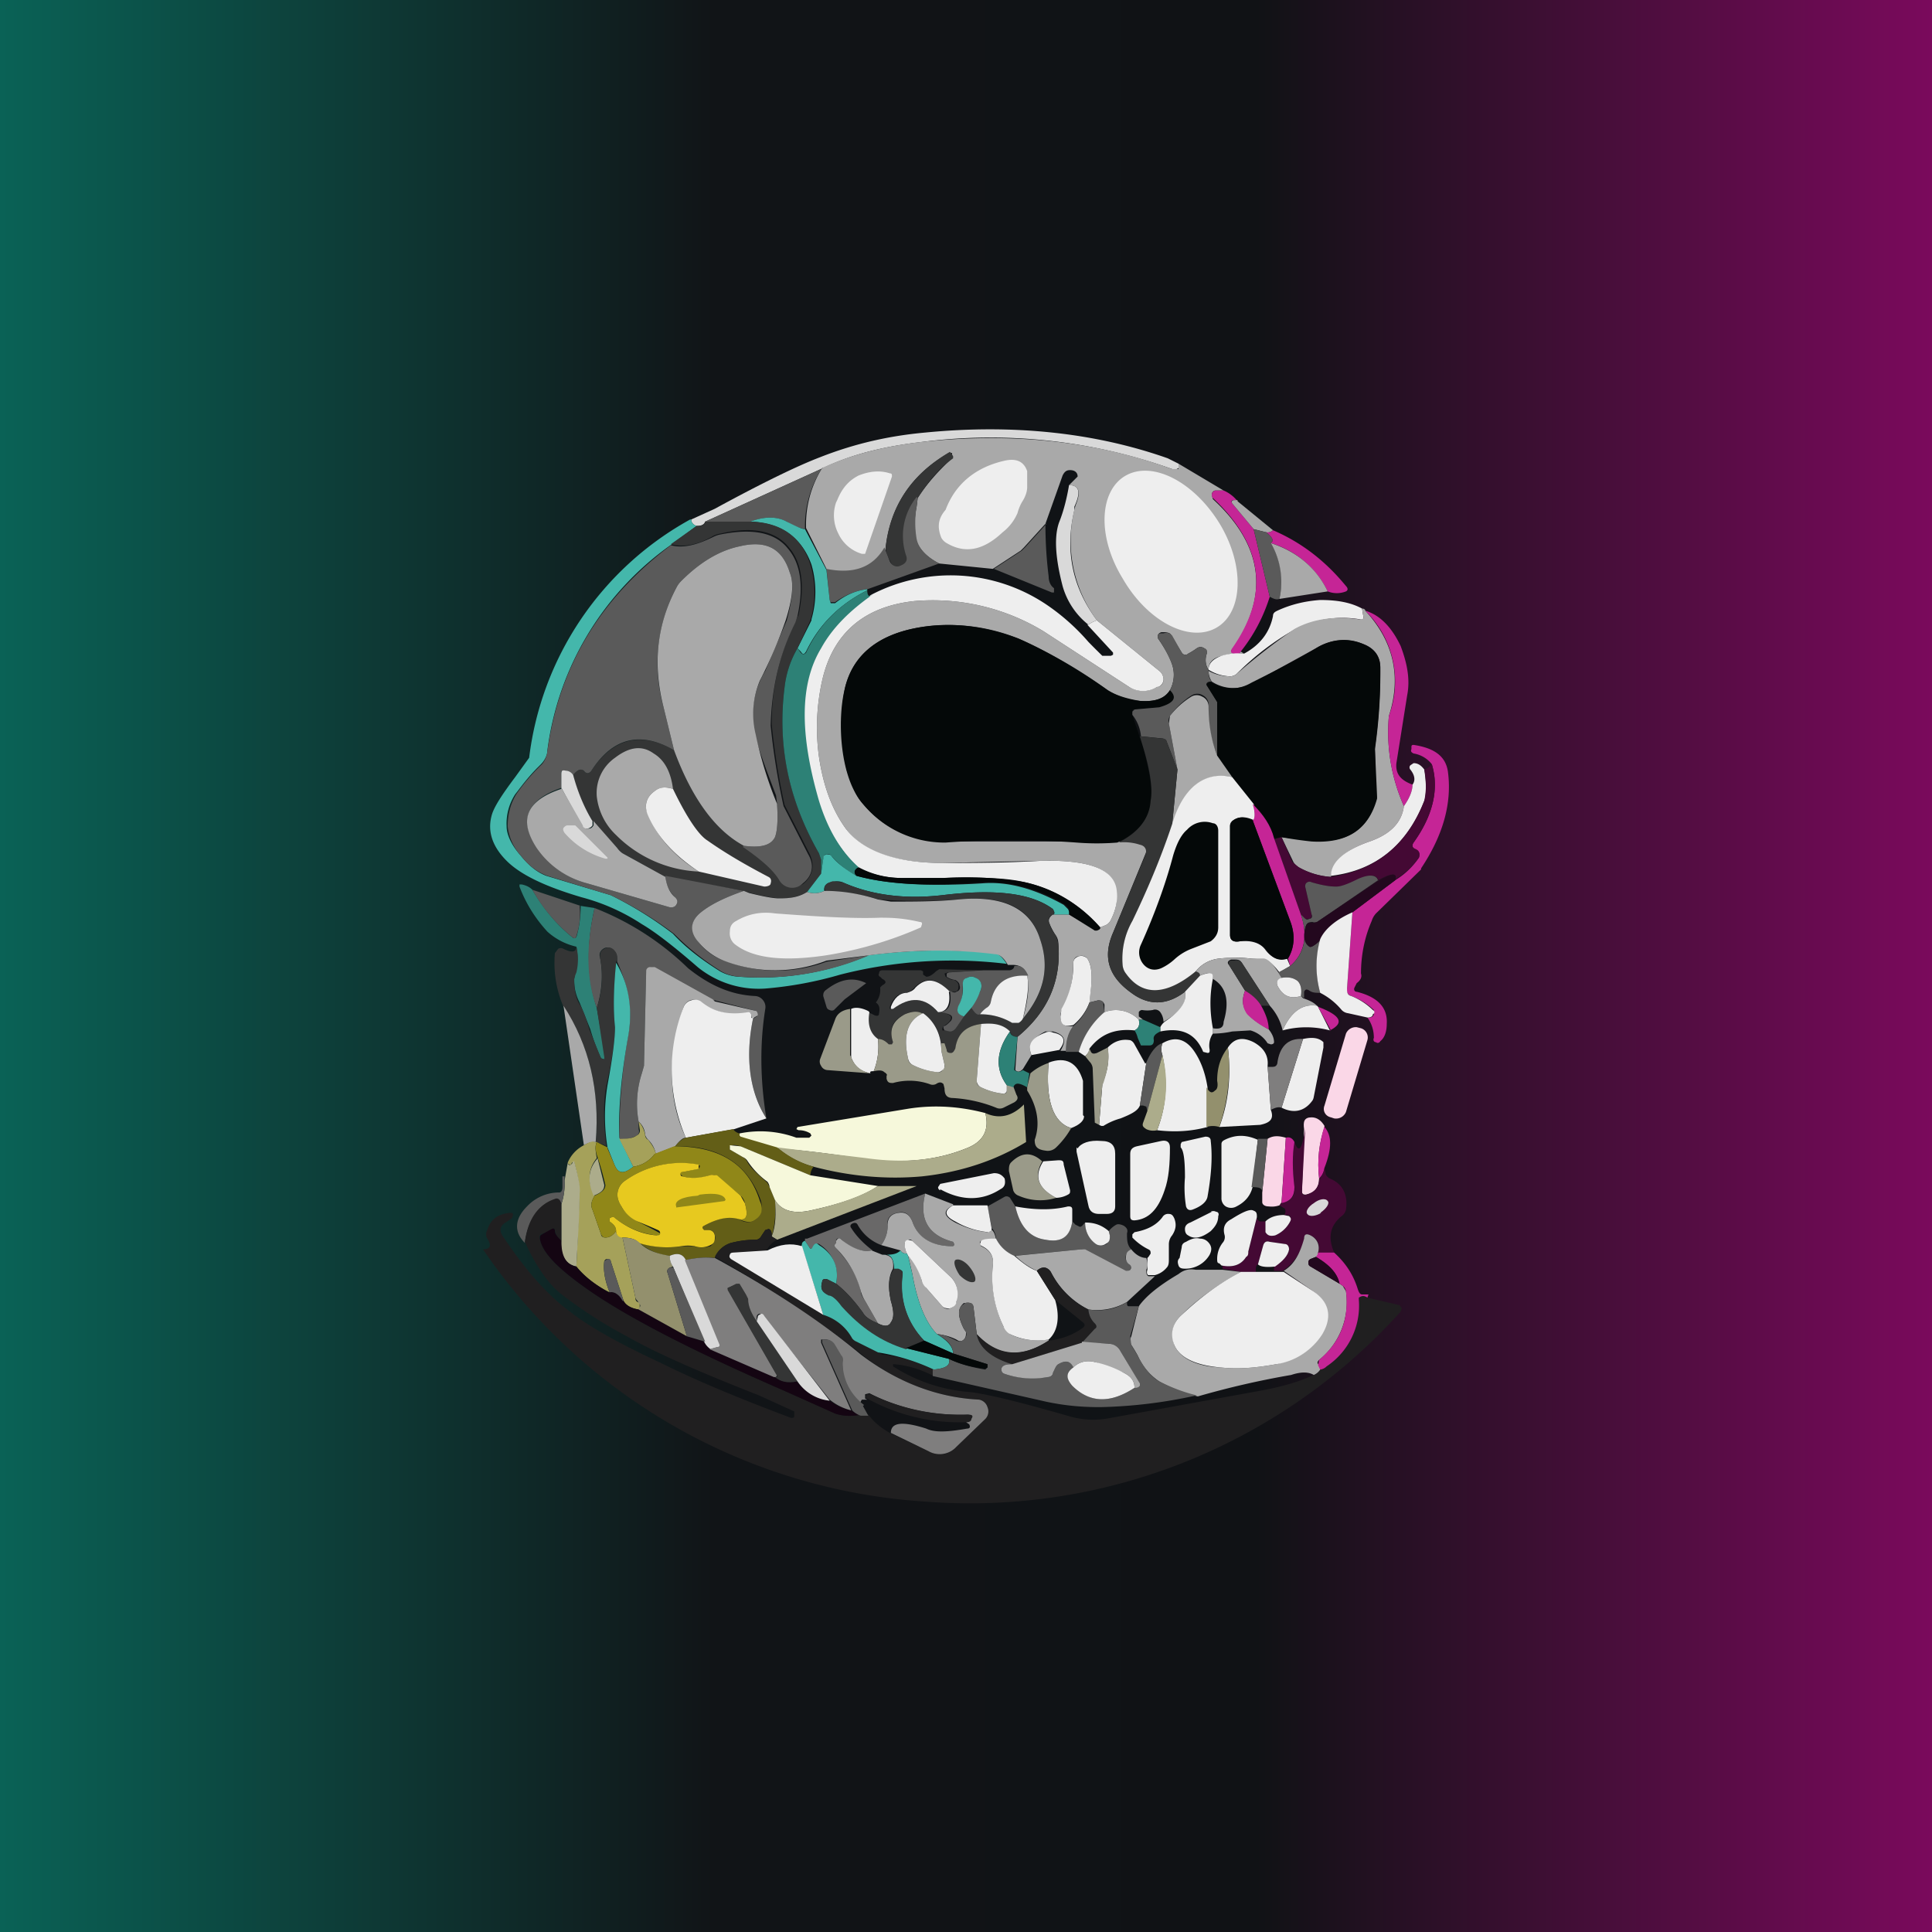 <!-- by TradingView --><svg width="18" height="18" viewBox="0 0 18 18" xmlns="http://www.w3.org/2000/svg"><path fill="url(#a)" d="M0 0h18v18H0z"/><path d="m10.88 4.27.1.05v.04a.06.06 0 0 1-.06.01 5.02 5.02 0 0 0-2.35-.25c-.33.04-.63.11-.9.24l-1.1.5c-.01.03-.04.04-.08.04-.03-.01-.05-.03-.05-.06l.22-.1c.44-.24.77-.4.98-.48.33-.13.65-.2.98-.23.82-.08 1.58 0 2.26.24Z" fill="#D9D9D9"/><path d="m10.98 4.32.42.25h-.08a.04.04 0 0 0-.03.04l.01.04c.47.43.53.9.18 1.4-.02.02-.01.03.02.04.03 0 .05 0 .06-.02l.03.02a.51.51 0 0 0-.2.02c-.1.02-.13.07-.13.13a.16.16 0 0 1-.02-.14c.01-.03 0-.05-.02-.06a.06.06 0 0 0-.07 0 .62.62 0 0 1-.08.05c-.02.02-.05.01-.06-.01l-.1-.16c0-.02-.03-.03-.07-.03h-.02c-.03.01-.04.03-.03.06.07.1.11.18.13.24a.3.3 0 0 1-.02.24c-.05.08-.14.11-.28.1a.65.65 0 0 1-.3-.1 4.6 4.6 0 0 0-.83-.48 1.72 1.72 0 0 0-.95-.1c-.37.07-.6.26-.67.57a1.86 1.86 0 0 0 .02.76l.03.02.02.05c0 .08.03.16.1.24.2.23.45.35.77.35h1.22c.13.02.26.02.38 0 .1 0 .16 0 .21.02.06.02.07.06.05.1l-.3.73c-.1.23-.04.41.17.56.16.12.33.12.5-.01.02.1-.04.19-.2.28a.16.16 0 0 0-.03-.09.06.06 0 0 0-.07-.02.3.3 0 0 1-.1 0s-.02 0-.03.02v.04l.04.03h-.04a.3.3 0 0 0-.32-.07v-.07c-.01-.03-.03-.04-.06-.04l-.08.02.01-.1c.02-.15.01-.25-.03-.31a.07.07 0 0 0-.08-.02c-.03 0-.05.03-.05.06 0 .15-.03.3-.1.43a.12.12 0 0 0-.02.07c0 .07.04.1.12.09a.34.34 0 0 0-.06.23h-.06c.06-.1.04-.15-.07-.18h-.07c-.12.06-.17.13-.13.22l-.08.13c-.03.03-.05.03-.07.01v-.01l.02-.3c.28-.23.41-.52.38-.87a.13.13 0 0 0-.02-.07.62.62 0 0 1-.06-.11c-.02-.04 0-.07.03-.09h.15l.24.14h.02c.02 0 .03 0 .03-.02l.05-.02a.1.1 0 0 0 .05-.05c.05-.1.07-.2.04-.3-.03-.18-.26-.26-.69-.25l-.92.02c-.45 0-.75-.11-.9-.32-.13-.18-.21-.4-.25-.67a2 2 0 0 1 .03-.71c.1-.44.39-.69.86-.74a1.99 1.99 0 0 1 1.2.28l.8.52c.09.05.17.05.26 0h.01a.07.07 0 0 0 .05-.07.1.1 0 0 0-.04-.08l-.58-.47a1.24 1.24 0 0 1-.2-1.07c.05-.12.04-.19-.06-.19l.08-.08c0-.04-.03-.06-.07-.06-.03 0-.05.01-.07.05l-.16.45-.2.22-.03.03-.26.17-.5-.05c-.12-.06-.19-.14-.22-.23a.89.89 0 0 1 .01-.3l.01-.08c.09-.14.2-.26.32-.37v-.05h-.03c-.35.2-.55.5-.59.9-.1.18-.29.24-.54.2l-.2-.4a1 1 0 0 1 .15-.56c.28-.13.58-.2.9-.24.9-.1 1.68 0 2.36.25h.06v-.05Z" fill="#A9A9A9"/><path d="M8.55 4.64a.58.58 0 0 0-.1.54c.02.05 0 .08-.05.1-.04.02-.08 0-.1-.04a.48.48 0 0 1-.05-.13c.04-.39.24-.69.6-.9l.01.01.02.03v.02c-.14.1-.24.23-.33.37Z" fill="#343535"/><path d="M8.81 4.75c.09-.24.28-.4.56-.46.1-.02.17.01.2.1v.15c0 .03-.01.08-.05.14a.44.44 0 0 0-.04.1.45.45 0 0 1-.14.18c-.18.17-.35.2-.52.1a.13.13 0 0 1-.05-.05c-.04-.1-.03-.18.04-.26Z" fill="#EEE"/><path d="M7.66 4.36a1 1 0 0 0-.16.57.47.47 0 0 1-.17-.07c-.1-.05-.2-.05-.34 0h-.42l1.1-.5Z" fill="#5A5A5A"/><path d="M8.06 5.16h-.03a.35.35 0 0 1-.22-.19.37.37 0 0 1-.02-.29l.01-.02c.04-.1.1-.18.2-.23.1-.04.2-.05.29-.02.02 0 .02.01.02.03l-.25.72ZM11.37 4.89c-.24-.4-.63-.6-.88-.46-.25.14-.27.57-.03.96.23.4.62.6.87.46.25-.14.27-.57.04-.96Z" fill="#EEE"/><path d="M10.22 5.78a.27.27 0 0 0-.08.04.7.7 0 0 1-.24-.36c-.07-.27-.08-.47-.03-.6.04-.1.07-.22.09-.34.1 0 .11.07.05.2v.03c-.09.38-.02.72.21 1.03Z" fill="#D9D9D9"/><path d="M11.4 4.57c.05.02.1.06.13.1l-.03-.01c-.03 0-.03.01-.02.03l.2.24.15.63c-.06.19-.15.36-.27.51-.01.02-.03.03-.06.02-.03 0-.04-.02-.02-.05.35-.5.29-.96-.18-1.4a.04.04 0 0 1-.01-.03c0-.02.01-.03.03-.04h.08Z" fill="#C52596"/><path d="m8.55 4.64-.01.08a.89.89 0 0 0 0 .3c.02.1.1.17.21.23l-.67.24c-.1.01-.2.05-.3.12h-.04a.03.03 0 0 1-.01-.02L7.7 5.3c.25.05.43-.01.54-.2l.05.13c.02.04.06.06.1.04.05-.02.07-.05.05-.1a.58.58 0 0 1 .1-.54Z" fill="#5A5A5A"/><path d="m11.53 4.67.33.27a.07.07 0 0 1-.06.02l-.12-.03-.2-.24c-.01-.02 0-.03.02-.03h.03Z" fill="#A9A9A9"/><path d="m7.5 4.93.2.38.03.28.01.03h.04c.1-.08.2-.12.3-.13v.01c-.26.13-.45.32-.57.57-.02.03-.03.03-.05 0l-.03-.03.13-.26v-.01a.91.91 0 0 0 0-.51c-.09-.25-.28-.39-.57-.4.13-.05.25-.05.34 0 .08.04.14.07.17.07ZM6.44 4.84c0 .03.02.05.05.06l-.23.17A2.78 2.78 0 0 0 5.1 6.99c0 .05-.03.1-.06.13l-.03.03c-.1.1-.17.2-.21.25a.5.5 0 0 0-.08.3c0 .08.05.18.13.27.08.1.16.16.24.19l.6.18a3.49 3.49 0 0 1 .58.36c.13.14.28.25.44.35a.4.4 0 0 0 .18.05 2.56 2.56 0 0 0 1.2-.2c.39-.05.78-.06 1.17-.02.04 0 .08.04.12.1a4.22 4.22 0 0 0-1.55.1 3.5 3.5 0 0 1-.7.13.9.9 0 0 1-.63-.2c-.23-.2-.4-.33-.52-.4a1.91 1.91 0 0 0-.56-.25c-.34-.1-.57-.21-.7-.34-.13-.13-.18-.27-.14-.42.02-.08.1-.2.22-.36l.13-.18a2.94 2.94 0 0 1 1.5-2.22Z" fill="#44B7AB"/><path d="M7 4.86c.29.01.47.15.55.4a.91.91 0 0 1 0 .52l-.12.26a.92.92 0 0 0-.12.36c-.07.54.04 1.06.32 1.55l.02.06v.13l-.13.17a.48.48 0 0 1-.26.06 1.6 1.6 0 0 1-.33-.07l-.73-.13-.4-.22a.2.2 0 0 1-.05-.05l-.23-.25a1.39 1.39 0 0 1-.18-.43c.04-.05.07-.06.1-.04.02.03.05.03.07 0 .2-.3.46-.37.77-.19.17.46.39.75.65.89.16.1.28.21.34.31.02.04.05.07.1.07.04 0 .08 0 .12-.03.09-.08.1-.18.05-.28l-.23-.45a6.5 6.5 0 0 1-.12-.75 2.14 2.14 0 0 1 .25-1.02c.06-.28.03-.49-.09-.63-.12-.15-.33-.2-.63-.13a.24.24 0 0 0-.07.02c-.15.09-.28.11-.4.08l.24-.17c.04 0 .07 0 .08-.04H7Z" fill="#343535"/><path d="M9.74 4.88c0 .17.01.33.03.49 0 .05.02.09.05.11v.04H9.8l-.54-.22.26-.17.03-.03.2-.22ZM6.93 7.88c.15.02.25 0 .29-.08.02-.05.03-.15.02-.3v-.01l-.01-.08c-.1-.26-.17-.45-.2-.58a.8.8 0 0 1 .1-.58l.2-.47c.05-.19.07-.34.03-.44-.07-.23-.22-.31-.47-.25-.19.04-.37.15-.54.32a.24.24 0 0 0-.04.05 1.5 1.5 0 0 0-.13 1.12l.1.41c-.31-.18-.57-.12-.77.19-.02.03-.05.03-.07 0-.03-.02-.06-.01-.1.04a.11.11 0 0 0-.07-.04c-.03 0-.05 0-.04.03v.13c-.32.11-.4.3-.23.55.12.17.28.29.47.34l.76.22c.03.01.06 0 .07-.02.02-.03.01-.05-.01-.07a.29.29 0 0 1-.09-.2l.73.14c-.17.06-.3.12-.4.2-.1.08-.1.17-.02.28.07.09.16.15.27.18a1.32 1.32 0 0 0 .92 0l.4-.06a2.56 2.56 0 0 1-1.2.2.4.4 0 0 1-.18-.05c-.16-.1-.3-.21-.44-.35a3.49 3.49 0 0 0-.59-.36l-.59-.18a.54.54 0 0 1-.24-.18.49.49 0 0 1-.13-.28c0-.1.02-.2.08-.3a1.8 1.8 0 0 1 .24-.28A.23.23 0 0 0 5.1 7c.11-.8.5-1.43 1.15-1.92.11.03.24 0 .4-.08a.24.24 0 0 1 .06-.02c.3-.06.51-.02.63.13.12.14.15.35.09.63l-.02.06c-.15.3-.22.61-.23.96a6.5 6.5 0 0 0 .12.75l.23.45c.06.1.04.2-.05.27a.14.14 0 0 1-.12.04.14.14 0 0 1-.1-.07c-.06-.1-.18-.2-.34-.31ZM11.68 4.93l.12.03c.06.05.07.08.04.1.1.17.12.34.08.52-.03.01-.05 0-.09-.02l-.15-.63Z" fill="#5A5A5A"/><path d="M12.37 5.51a.86.86 0 0 0-.53-.45c.03-.02.02-.05-.04-.1.02 0 .04 0 .06-.02.28.12.5.3.68.52.02.02.02.04 0 .05a.23.23 0 0 1-.17 0Z" fill="#C52596"/><path d="m12.37 5.51-.45.07a.72.72 0 0 0-.08-.52c.25.08.43.24.53.45ZM6.93 7.88c-.26-.14-.48-.43-.65-.89l-.1-.41c-.1-.4-.06-.77.13-1.12a.24.24 0 0 1 .04-.05c.17-.17.35-.28.54-.32.25-.06.4.02.47.25.04.1.02.25-.04.44a4.34 4.34 0 0 1-.24.56.8.8 0 0 0-.04.5 3.66 3.66 0 0 0 .2.65v.01c.01.15 0 .25-.02.3-.04.08-.14.1-.29.08Z" fill="#A9A9A9"/><path d="M10.14 5.82a.27.27 0 0 1 .08-.04l.58.47a.1.1 0 0 1 .04.08c0 .03-.02.06-.05.07h-.01a.24.24 0 0 1-.26 0l-.8-.52a1.99 1.99 0 0 0-1.2-.28c-.47.05-.76.3-.86.74a2 2 0 0 0-.03.71c.04.27.12.49.25.67.15.2.45.32.9.32.27 0 .58 0 .92-.02.43-.01.66.07.7.25.02.1 0 .2-.05.3a.1.1 0 0 1-.05.05l-.05.02a1.3 1.3 0 0 0-.7-.42 3.3 3.3 0 0 0-.76-.04H8.4c-.14 0-.28-.03-.41-.1a1.42 1.42 0 0 1-.37-.62c-.18-.62-.18-1.09.02-1.43.11-.19.27-.35.48-.49a1.6 1.6 0 0 1 1.64.1 2 2 0 0 1 .38.34 6.77 6.77 0 0 0 .13.13h.08l.02-.01v-.02l-.24-.26Z" fill="#EEE"/><path d="M8.08 5.5c0 .05.02.07.05.04-.2.14-.37.3-.48.5-.2.33-.2.8-.02 1.42.08.26.2.47.37.62-.04.02-.05.05-.02.08a.84.84 0 0 1-.23-.18.04.04 0 0 0-.05-.02c-.02 0-.03.02-.03.04l-.02.14v-.13l-.02-.06c-.28-.49-.39-1-.32-1.55a.92.92 0 0 1 .12-.36l.03.04c.02.02.03.02.05 0 .12-.26.31-.45.57-.58Z" fill="#2D8176"/><path d="m12.69 5.67.01.06c.01.03 0 .05-.03.04a.98.98 0 0 0-.6.09 2.51 2.51 0 0 0-.55.42.1.1 0 0 1-.08.02.4.4 0 0 1-.18-.06c0-.06.04-.1.12-.13a.51.51 0 0 1 .21-.02c.15-.08.24-.2.27-.35 0-.03.02-.04.04-.05.13-.06.26-.09.4-.1.15 0 .28.02.39.08Z" fill="#EEE"/><path d="M12.72 5.69c.26.28.34.61.22.98a1.69 1.69 0 0 0 .14.84c-.02.15-.12.26-.32.33-.23.08-.35.19-.36.33a.7.7 0 0 1-.3-.09.13.13 0 0 1-.05-.05l-.11-.23.28.03c.33.03.53-.1.6-.39v-.02l-.01-.44v-.02c.04-.29.05-.53.05-.74 0-.1-.05-.18-.16-.22a.48.48 0 0 0-.44.04l-.6.33a.37.37 0 0 1-.37-.02.18.18 0 0 1-.03-.1.4.4 0 0 0 .18.05.1.1 0 0 0 .08-.02 6.11 6.11 0 0 1 .54-.42c.18-.1.39-.12.6-.09.04 0 .05 0 .04-.04l-.01-.06c.02 0 .03.01.03.02Z" fill="#A9A9A9"/><path d="M13.16 7.31c0 .06-.03.13-.08.2a1.69 1.69 0 0 1-.14-.84.92.92 0 0 0-.22-.98c.14.04.25.16.33.33.06.16.09.31.06.46l-.1.63c-.01.1.04.16.15.2Z" fill="#C52596"/><path d="M10.9 6.43c.07.07.04.12-.1.16l-.23.02c-.01 0-.02 0-.02.02v.03a22.85 22.85 0 0 0 .1.3c.06.23.09.4.08.5-.02.17-.13.3-.32.39a2.4 2.4 0 0 1-.38 0 8.31 8.31 0 0 0-1.22 0 .98.98 0 0 1-.77-.36c-.22-.25-.24-.79-.17-1.07.07-.31.3-.5.67-.57.31-.06.63-.02.95.1.21.09.5.25.83.48.08.05.18.08.3.1.14.01.23-.02.28-.1Z" fill="#040808"/><path d="M11.26 6.24c0 .04 0 .08.03.11-.02 0-.04 0-.05.02v.01l.1.16v.5a1.1 1.1 0 0 1-.08-.46.1.1 0 0 0-.05-.1.1.1 0 0 0-.11 0 .75.75 0 0 0-.2.19.09.09 0 0 0-.01.07l.08.43-.1-.26a.05.05 0 0 0-.04-.03l-.2-.02a.37.37 0 0 0-.08-.2v-.03l.02-.02.23-.02c.14-.04.17-.09.1-.16a.3.3 0 0 0 .02-.24 1.12 1.12 0 0 0-.13-.24c-.01-.03 0-.05.03-.05h.02c.04-.01.06 0 .08.02l.09.16c.01.02.04.03.06.01a.63.63 0 0 0 .08-.05.06.06 0 0 1 .07 0c.03.01.03.03.02.06-.01.05-.01.1.02.14Z" fill="#5A5A5A"/><path d="m11.94 7.8-.07.01a.67.67 0 0 0-.2-.32l-.2-.25-.13-.2v-.5l-.1-.16c.01-.02.03-.03.05-.02.13.07.25.07.37 0 .2-.1.4-.2.6-.32.15-.09.3-.1.44-.04.1.04.16.11.16.22a4.94 4.94 0 0 1-.05.76l.02.44v.02c-.08.29-.28.42-.61.4a3.8 3.8 0 0 1-.28-.04Z" fill="#040808"/><path d="m11.34 7.04.14.2c-.27-.05-.45.1-.56.45l.05-.52-.08-.43.01-.07a.75.75 0 0 1 .2-.18.1.1 0 0 1 .1 0 .1.1 0 0 1 .06.09c0 .15.02.3.08.46Z" fill="#A9A9A9"/><path d="m10.97 7.17-.05.52c-.11.32-.24.62-.37.89a.71.71 0 0 0-.09.42c0 .03.02.05.03.07.15.21.37.2.65-.02.03.01.04.02.04.04l-.14.15c-.17.13-.34.13-.5.01-.21-.15-.27-.33-.17-.56l.3-.72c.02-.05 0-.09-.05-.1a.47.47 0 0 0-.2-.02c.18-.09.29-.22.3-.39.02-.1 0-.27-.07-.5l-.03-.1.2.02c.03 0 .05.01.05.03l.1.26Z" fill="#343535"/><path d="m13.24 8.1-.42.41a.18.18 0 0 0-.04.07c-.07.16-.1.33-.1.49.01.03 0 .06-.04.09l-.02.04c-.01.02 0 .04.02.04.2.05.29.15.28.3 0 .07-.02.13-.06.16-.01.02-.03.02-.04.01-.02 0-.03-.02-.02-.04 0-.05-.01-.12-.06-.19.03 0 .05 0 .06-.03v-.04a.6.6 0 0 0-.21-.13c-.03-.01-.05-.04-.04-.07l.05-.71.4-.3a.7.7 0 0 0 .22-.21c.01-.03 0-.06-.02-.07h-.01c-.03-.02-.04-.04-.02-.07.18-.25.24-.5.17-.73a.27.27 0 0 0-.17-.1c-.02-.01-.03-.02-.02-.04v-.02c0-.01 0-.02.02-.02.2.03.3.11.32.25.04.3-.05.6-.25.9Z" fill="#C52596"/><path d="M6.27 7.35c-.06-.02-.12-.02-.17.02-.07.05-.1.12-.07.2.08.21.24.4.48.55a1.16 1.16 0 0 1-.77-.34.58.58 0 0 1-.18-.36.4.4 0 0 1 .17-.36c.13-.1.25-.12.36-.04.1.06.16.17.18.33Z" fill="#A9A9A9"/><path d="M13.27 7.17c.02.14.02.24 0 .29-.16.41-.45.65-.87.7 0-.13.13-.24.36-.32.2-.07.3-.18.32-.33.05-.07.08-.14.08-.2.03-.04.02-.09-.02-.14a.03.03 0 0 1 0-.04l.03-.02c.04 0 .07.02.1.06Z" fill="#EEE"/><path d="M13 8.2c.02-.07-.03-.07-.16 0-.01-.05-.08-.06-.18 0a.63.63 0 0 1-.2.06.77.77 0 0 1-.24-.04h-.04a.04.04 0 0 0-.02.04l.06.26c0 .02 0 .03-.02.04h-.05l-.03-.04-.25-.7.07-.02.1.23.06.05a.7.7 0 0 0 .3.09c.42-.06.71-.3.87-.71a.72.72 0 0 0 0-.29.16.16 0 0 0 .07-.05c.07.23.01.48-.17.73-.02.03-.01.05.02.06.04.02.04.05.03.08a.7.7 0 0 1-.22.2Z" fill="#440934"/><path d="M5.34 7.22c.04.15.1.3.18.43v.04a.07.07 0 0 1-.05.03c-.02 0-.04 0-.05-.03l-.19-.35v-.13c0-.02 0-.04.04-.03.02 0 .05.01.07.04Z" fill="#D9D9D9"/><path d="m11.48 7.24.2.25c.02.1.01.15 0 .15-.09-.04-.15-.03-.2.01a.05.05 0 0 0-.02.04v1.02c0 .05.03.07.09.06.1-.01.19.01.24.08.06.08.13.1.2.08l.03.07-.1.06c-.06-.08-.11-.12-.15-.12l-.12-.01a1.36 1.36 0 0 0-.28 0 .32.32 0 0 0-.23.12c-.28.23-.5.23-.65.02a.15.15 0 0 1-.03-.07.71.71 0 0 1 .09-.42c.13-.27.26-.57.37-.9.1-.34.3-.5.56-.44ZM6.27 7.35c.13.27.24.43.32.48.17.12.36.23.57.34.02.01.03.03.02.06 0 .02-.03.03-.06.03l-.61-.14c-.24-.16-.4-.34-.48-.54-.03-.09 0-.16.07-.21.05-.04.1-.04.17-.02Z" fill="#EEE"/><path d="m5.23 7.34.2.35c0 .02.02.03.04.03.03 0 .04 0 .06-.03v-.04l.22.25a.2.2 0 0 0 .05.05l.4.22c.01.08.04.15.09.19.02.02.03.04.01.07-.01.02-.04.03-.07.02l-.76-.22A.82.82 0 0 1 5 7.9c-.17-.26-.1-.44.23-.55Z" fill="#A9A9A9"/><path d="m11.87 7.81.25.71c.07.2.03.37-.1.48L12 8.93c.06-.1.07-.22.02-.35l-.35-.94c.02 0 .03-.06 0-.15.1.1.17.2.2.32Z" fill="#C52596"/><path d="m11.67 7.64.35.94c.05.13.04.25-.02.35-.08.03-.15 0-.2-.08-.06-.07-.14-.1-.25-.08-.06.01-.09-.01-.09-.06V7.69l.02-.04c.05-.04.11-.05.2 0ZM11.28 8.77l-.18.07a.5.5 0 0 0-.16.1.49.49 0 0 1-.12.08c-.07.03-.13.01-.17-.04a.17.17 0 0 1-.02-.18c.14-.31.24-.6.3-.83.03-.1.07-.19.13-.24a.22.22 0 0 1 .24-.06c.03 0 .05.03.05.07v.9c0 .06-.03.1-.07.13Z" fill="#040808"/><path d="M5.66 7.99V8h-.02a.78.78 0 0 1-.38-.24c-.02-.03-.02-.05.02-.07h.08l.3.3Z" fill="#D9D9D9"/><path d="M7.98 8.16c.29.08.68.1 1.17.07.24-.02.49.05.76.2l.04.04c.01.02.02.04.01.05h-.15c.01 0 .02-.01.01-.03l-.01-.02c-.2-.15-.54-.19-1.03-.13-.35.04-.66 0-.93-.12a.14.14 0 0 0-.1 0c-.05 0-.08.04-.07.08a.2.2 0 0 1-.16.01l.13-.17.02-.14c0-.02 0-.03.03-.04.02 0 .04 0 .05.02.04.05.11.11.23.18Z" fill="#44B7AB"/><path d="M10.25 8.64c0 .01 0 .02-.03.03h-.02l-.24-.15v-.05a.12.12 0 0 0-.05-.05 1.37 1.37 0 0 0-.76-.2c-.5.04-.88.02-1.17-.06-.03-.03-.02-.06.02-.08.13.07.27.1.4.1h.39c.35-.01.6 0 .76.04.27.06.5.2.7.42Z" fill="#040808"/><path d="m12.84 8.2-.57.39a.05.05 0 0 1-.04 0c-.04 0-.06.01-.07.06-.02.08 0 .14.04.17.01.01.05-.01.1-.06a.93.93 0 0 0 0 .49c-.04 0-.07 0-.1-.02s-.04-.01-.05.01v.06l-.03-.02c.01-.06 0-.11-.03-.14-.04-.03-.08-.04-.15-.03l-.03-.05.11-.06c.13-.11.17-.27.1-.48l.03.03c.02.02.03.02.05.01.02 0 .03-.02.02-.04l-.06-.26c0-.01 0-.03.02-.04a.04.04 0 0 1 .04 0c.07.02.15.04.23.04.04 0 .1-.02.2-.07.11-.05.18-.04.19.02Z" fill="#5A5A5A"/><path d="m13 8.2-.4.3c-.16.07-.26.16-.3.26-.05.05-.09.07-.1.06-.05-.03-.06-.09-.04-.17.01-.05.03-.06.07-.05l.04-.01.57-.38c.13-.08.18-.08.16-.01Z" fill="#23081E"/><path d="M9.81 8.52c-.04.02-.05.05-.03.09.01.04.03.07.06.11l.02.07c.03.35-.1.64-.38.87-.04 0-.06-.02-.07-.05-.07-.06-.16-.08-.27-.07-.14.02-.22.1-.24.23 0 .02-.02.04-.04.04-.03 0-.04-.01-.04-.03l-.02-.06h-.03v.07c0-.16-.06-.28-.18-.35-.04-.02-.1-.02-.16.01-.12.06-.15.14-.11.26l-.01.03h-.03a.16.16 0 0 0-.1-.06c-.07-.05-.1-.13-.09-.25l.06.03c.03.01.04 0 .04-.02.01-.05 0-.08-.03-.1a.19.19 0 0 0 .04-.14l.02-.02c.04-.02.04-.04 0-.06L8.2 9.1c-.01 0-.02-.02-.01-.03 0-.02.01-.03.03-.03h.36l.02.01v.03l.03.02c.03 0 .06-.02.09-.05l.03-.02.4.01-.32.02-.03.01.01.03c.02.01.04.03.08.03.02.01.04.03.04.05 0 .03 0 .05-.03.06h-.06c-.11-.13-.22-.14-.32-.04a.15.15 0 0 1-.08.05c-.07 0-.12.05-.15.13v.02h.03c.16-.12.3-.11.42.03.04 0 .07 0 .09.02.03.01.04.03.02.06a.18.18 0 0 1-.06.05l-.01.02v.02c.04 0 .07.01.07 0 .03 0 .05-.01.07-.04l.06-.1.07-.07c.04.05.06.07.08.06.1 0 .2.02.3.08h.06a.1.1 0 0 0 .04-.04c.2-.23.25-.48.16-.74-.09-.3-.35-.41-.76-.37a5.02 5.02 0 0 1-.74 0 2.13 2.13 0 0 0-.5-.08c-.02-.04 0-.07.07-.09l.09.01c.27.12.58.16.93.12.49-.06.83-.02 1.03.13l.01.02v.03Z" fill="#343535"/><path d="M4.96 8.29c.1.17.22.32.37.44.02.02.03.01.04 0 .03-.1.04-.2.04-.29l.13.02c-.08.35-.07.66.02.93l.08.46-.01.02-.03-.01a1.9 1.9 0 0 1-.1-.27l-.1-.25a.44.44 0 0 1-.05-.22l.01-.06a.5.5 0 0 0 .01-.24.6.6 0 0 1-.27-.14c-.11-.12-.2-.26-.26-.42v-.02h.02c.05.01.08.03.1.05Z" fill="#2D8176"/><path d="M5.4 8.44c.01.1 0 .19-.03.28 0 .02-.02.03-.04.01a1.52 1.52 0 0 1-.37-.44l.45.15Z" fill="#5A5A5A"/><path d="M9.53 9.49c.05-.17.06-.3.04-.4-.02-.07-.07-.1-.13-.1h-.05c-.04-.07-.08-.1-.12-.1-.4-.05-.78-.04-1.17.01l-.4.05a1.32 1.32 0 0 1-.93.01.58.58 0 0 1-.26-.18c-.09-.1-.08-.2.02-.28.1-.08.23-.14.4-.2l.05.02c.12.03.22.05.28.05.1 0 .18-.01.26-.06a.2.2 0 0 0 .16-.01c.18 0 .34.03.5.08l.12.02c.22 0 .43 0 .63-.02.41-.04.67.08.76.37.09.26.04.5-.16.74Z" fill="#A9A9A9"/><path d="M7.14 10.42c-.16-.26-.2-.57-.12-.95-.02.03 0 .02.03 0l.01-.03-.01-.02-.39-.1h-.02l-.54-.3a.05.05 0 0 0-.05 0 .05.05 0 0 0-.03.04L6 9.93l-.02.07a.92.92 0 0 0-.03.45v.07c.01.03 0 .05-.02.06a.25.25 0 0 1-.16.03c0-.29.02-.6.08-.95.05-.25 0-.48-.1-.7 0-.04 0-.08-.03-.1a.07.07 0 0 0-.1-.02c-.03.02-.04.05-.03.08.03.15.02.31-.03.47-.1-.27-.1-.58-.02-.93a2.6 2.6 0 0 1 .87.56c.2.16.4.25.63.26a.1.1 0 0 1 .07.04.1.1 0 0 1 .02.08c-.05.31-.05.65.01 1.02Z" fill="#5A5A5A"/><path d="M8.58 8.64c-.27.12-.57.21-.88.26-.4.06-.68.03-.85-.1a.13.13 0 0 1-.05-.12c0-.05.02-.08.06-.1.1-.06.22-.09.36-.07.4.03.73.05.98.04.08 0 .2 0 .37.04.02 0 .02.01.02.02l-.01.03ZM12.6 8.5l-.05.71c0 .03 0 .06.04.07a.6.6 0 0 1 .2.13c.02.01.02.03 0 .04 0 .02-.02.03-.05.03l-.18-.04a.1.1 0 0 1-.06-.03.63.63 0 0 0-.2-.16.93.93 0 0 1 0-.5c.04-.09.14-.18.3-.25Z" fill="#EEE"/><path d="M5.37 8.82a.5.5 0 0 1 0 .24.33.33 0 0 0-.02.06c0 .09.01.16.04.22.04.06.07.14.1.25l.11.27.03.01v-.02l-.07-.46a.89.89 0 0 0 .03-.47c0-.03 0-.06.04-.08a.07.07 0 0 1 .09.01c.03.03.04.07.02.11-.02.22-.03.42-.01.61 0 .1-.02.27-.08.54-.03.15-.03.34 0 .58 0-.02-.04-.03-.1-.05.04-.48-.06-.9-.3-1.26a1.03 1.03 0 0 1-.08-.5l.03-.04a.05.05 0 0 1 .05 0c.08.04.12.03.12-.02Z" fill="#343535"/><path d="M10.15 9.34a.5.5 0 0 1-.15.21c-.08.02-.12 0-.12-.08l.01-.07a.83.83 0 0 0 .11-.43c0-.03.02-.05.05-.06.03-.01.06 0 .08.02.04.06.05.16.03.32l-.01.1Z" fill="#EEE"/><path d="m11.91 9.06.03.05c-.04.02-.05.04-.04.07.05.1.12.13.22.1l.02.02c.06.02.1.04.13.07-.13-.02-.24.05-.32.23a.5.5 0 0 0-.12-.23l-.26-.4c-.02-.03-.04-.03-.07-.03h-.03c-.03.01-.04.03-.02.05l.15.24c-.03.08-.03.15.03.22.03.04.1.09.19.14.04.05.05.09.05.12 0 .01-.01.02-.03.02l-.03-.01a.28.28 0 0 0-.16-.12l-.17.01a.89.89 0 0 1-.18.02v-.05c.06.01.1 0 .1-.06.06-.2.02-.33-.1-.4.01-.06-.03-.07-.12-.03 0-.02-.01-.03-.04-.04a.32.32 0 0 1 .23-.12c.06-.01.15-.01.28 0h.12c.04 0 .09.05.14.13Z" fill="#A9A9A9"/><path d="M11.83 9.37h-.08a.54.54 0 0 0-.15-.14l-.15-.24c-.01-.02 0-.04.02-.04h.03c.03-.01.05 0 .07.02l.26.4Z" fill="#343535"/><path d="m5.77 10.6.13.27c-.04.03-.07.05-.1.05-.04 0-.06-.03-.08-.08l-.06-.15a1.79 1.79 0 0 1 0-.58c.05-.27.07-.44.07-.54-.02-.19-.01-.4.01-.6.12.2.16.44.11.7-.06.34-.09.65-.08.94Z" fill="#44B7AB"/><path d="M7.02 9.47c0 .02-.01.02-.02 0 0-.03-.01-.04-.03-.03a.57.57 0 0 1-.44-.1.1.1 0 0 0-.1-.02.1.1 0 0 0-.06.06c-.15.45-.15.86.02 1.22-.03 0-.06.03-.1.08l-.18.07a.25.25 0 0 0-.07-.13.1.1 0 0 1-.03-.05.17.17 0 0 0-.06-.12.92.92 0 0 1 .03-.45L6 9.93l.02-.87c0-.02 0-.04.03-.05h.05l.54.3.02.02.39.09.01.02v.02c-.05.03-.06.04-.04.01Z" fill="#A9A9A9"/><path d="M9.57 9.09c-.2 0-.31.08-.34.25 0 .02-.02.04-.04.05a.25.25 0 0 0-.06.06c-.02.01-.04 0-.08-.06l.08-.15c.03-.06.01-.1-.04-.13a.08.08 0 0 0-.08 0c-.03.01-.04.04-.04.07 0 .07 0 .13-.04.2-.02.04 0 .07.05.09l-.06.09c-.02.03-.04.05-.07.05L8.8 9.6l-.01-.02v-.02c.02 0 .04-.02.07-.05.02-.03.01-.05-.02-.06a.25.25 0 0 0-.1-.02c.1 0 .13-.07.11-.2.03.02.05.02.06.01.03-.01.04-.03.03-.06 0-.02-.02-.04-.04-.05a.17.17 0 0 1-.08-.03v-.03l.02-.01.32-.02h.24c.03 0 .05-.02.05-.04.06-.01.1.02.13.09Z" fill="#5A5A5A"/><path d="M11.3 9.12c-.03.15-.03.3 0 .46v.05a.2.2 0 0 0-.03.15c0 .02 0 .03-.02.03l-.04-.01c-.07-.17-.2-.23-.4-.19v-.04a.16.16 0 0 1 .04-.05c.15-.1.21-.19.19-.28l.14-.15c.1-.04.13-.03.12.03ZM9.57 9.09c.02.1 0 .23-.04.4a.1.1 0 0 1-.04.04h-.06a.57.57 0 0 0-.3-.08.25.25 0 0 1 .06-.06.08.08 0 0 0 .04-.05c.03-.17.14-.26.34-.25Z" fill="#EEE"/><path d="m9.05 9.39-.07.08c-.06-.02-.07-.05-.05-.1a.32.32 0 0 0 .04-.19c0-.03 0-.06.04-.07a.08.08 0 0 1 .08 0c.05.02.07.07.04.13a.57.57 0 0 1-.08.15Z" fill="#44B7AB"/><path d="M11.94 9.11c.07-.01.11 0 .15.03.03.03.04.08.03.14-.1.03-.17 0-.22-.1-.01-.03 0-.06.04-.07Z" fill="#EEE"/><path d="m8.07 9.16-.2.15-.1.1a.04.04 0 0 1-.04 0 .04.04 0 0 1-.03-.03l-.03-.1c0-.02 0-.04.03-.06.13-.1.25-.12.37-.06Z" fill="#5A5A5A"/><path d="M8.84 9.24c.02.12-.02.19-.1.19-.12-.14-.26-.15-.42-.03H8.3v-.02c.03-.08.08-.13.15-.13.03-.01.06-.02.08-.05.1-.1.2-.08.32.04Z" fill="#EEE"/><path d="M11.75 9.37c.05.09.07.16.07.22a.75.75 0 0 1-.2-.14c-.05-.07-.05-.14-.02-.22.07.04.12.09.15.14Z" fill="#C52596"/><path d="M7.02 9.47c-.08.37-.04.7.12.95l-.3.1-.45.08a1.59 1.59 0 0 1-.02-1.22.1.1 0 0 1 .07-.06.1.1 0 0 1 .09.01c.12.1.26.13.44.1.02 0 .03.01.03.04 0 .02.01.02.02 0Z" fill="#EEE"/><path d="M10.3 9.43a.77.77 0 0 0-.25.37h-.12c0-.1.02-.18.07-.24a.5.5 0 0 0 .15-.22l.08-.02c.03 0 .05 0 .05.04l.01.07Z" fill="#5A5A5A"/><path d="m12.27 9.37.01.01.11.22a.85.85 0 0 0-.44 0c.08-.18.19-.25.32-.23ZM8.1 9.43c-.02.12.01.2.08.25.01.1 0 .2-.04.3-.02 0-.04 0-.03.02-.1-.02-.15-.07-.18-.15V9.4c.04-.02.1-.01.16.02Z" fill="#EEE"/><path d="m12.4 9.6-.12-.22c.21.08.25.15.11.22Z" fill="#C52596"/><path d="M5.54 10.64c-.02 0-.05 0-.1.03l-.19-1.3c.24.37.34.79.3 1.27Z" fill="#A9A9A9"/><path d="M7.92 9.4v.43l.01.02c.03.08.09.13.18.15l-.4-.03a.07.07 0 0 1-.06-.04.07.07 0 0 1-.01-.06l.14-.37c.02-.06.07-.09.14-.1ZM8.6 9.44c-.14.06-.19.2-.14.42 0 .03.02.05.04.06.08.04.15.06.24.07.01 0 .03 0 .04-.02a.05.05 0 0 0 .02-.05l-.03-.13v-.07h.03l.02.06c0 .02.01.03.04.03.02 0 .03-.02.04-.04.02-.14.1-.21.24-.23l-.04.52c0 .03 0 .05.04.07.06.03.13.05.2.06.02 0 .04 0 .04-.03v-.05l.06.01.03.08c.02.03.01.05-.02.07l-.1.05a.08.08 0 0 1-.07 0 1.28 1.28 0 0 0-.4-.09c-.06 0-.08-.03-.08-.09l-.01-.04c-.02-.02-.04-.02-.07 0a.07.07 0 0 1-.06 0 .57.57 0 0 0-.34-.01c-.03 0-.05 0-.06-.04v-.03c.01 0 0-.02-.02-.03-.02-.02-.05-.02-.1-.01.04-.1.05-.2.04-.3.04 0 .07.02.1.05h.03l.01-.02c-.04-.12 0-.2.11-.26.07-.03.12-.03.16-.01Z" fill="#9A9A89"/><path d="M10.61 9.5c.01.05 0 .08-.04.1-.19-.02-.32.04-.42.17 0 .03-.02.05-.04.07l-.06-.04a.77.77 0 0 1 .24-.37.3.3 0 0 1 .32.07ZM8.6 9.44c.1.07.17.19.17.35l.03.13c0 .02 0 .04-.02.05a.06.06 0 0 1-.04.02.65.65 0 0 1-.24-.07.08.08 0 0 1-.04-.06c-.05-.22 0-.36.14-.42Z" fill="#EEE"/><path d="m10.65 9.5.16.07v.04c-.04.02-.07.04-.06.08 0 .03-.01.05-.04.05h-.08l-.03-.07a.22.22 0 0 0-.03-.07c.04-.02.05-.05.04-.1h.04Z" fill="#2D8176"/><path d="M9.41 9.61c-.13.18-.14.35-.03.5v.05c0 .02-.02.03-.03.03a.62.62 0 0 1-.21-.06.07.07 0 0 1-.04-.07l.04-.52c.11-.01.2 0 .27.07Z" fill="#EEE"/><path d="m12.68 9.58-.04-.01a.1.1 0 0 0-.1.06l-.2.67c-.02.05.01.1.06.11l.03.01a.1.1 0 0 0 .11-.06l.2-.67a.09.09 0 0 0-.06-.11Z" fill="#FAD7E7"/><path d="m9.48 9.66-.03.3v.01c.03.02.05.02.08 0l.06.03-.02.13c-.07-.04-.11-.05-.13 0l-.06-.02c-.11-.15-.1-.32.03-.5 0 .03.03.05.07.05Z" fill="#2D8176"/><path d="m9.88 9.78-.27.05c-.04-.1 0-.16.13-.21.02-.01.05-.01.07 0 .1.02.13.07.06.16ZM11.94 10.32l.2-.64c.09-.02.15-.01.19.03v.05l-.09.46a.1.1 0 0 1-.01.03c-.07.1-.17.13-.29.07ZM10.68 9.9l-.06.4c-.02.05-.08.08-.18.12a.6.6 0 0 0-.16.07h-.02l-.02-.01.03-.37v-.02a.57.57 0 0 0 .05-.33c.06-.06.13-.08.2-.07.02 0 .04.02.05.04l.1.18ZM11.25 10.13v.37c-.15.04-.3.05-.47.03.09-.23.1-.46.05-.7a.16.16 0 0 1 0-.11c.12-.07.22-.04.3.08.06.09.1.2.12.33ZM11.81 9.93l.03.41c.03.08 0 .12-.1.14l-.38.02c.09-.24.11-.49.08-.74.06-.09.14-.1.24-.05.09.05.14.12.13.22Z" fill="#EEE"/><path d="m12.14 9.68-.2.64c-.03-.01-.06 0-.1.02l-.03-.4h.03c.03 0 .05 0 .06-.03.02-.16.1-.24.24-.23Z" fill="#7F7E7E"/><path d="M10.83 9.72a.16.16 0 0 0 0 .11l-.14.52-.01-.04-.03-.01h-.03l.06-.4c.04-.1.1-.17.15-.18Z" fill="#5A5A5A"/><path d="M10.32 9.76c.02.1 0 .21-.04.33l-.01.02-.03.37-.04-.02-.02-.51a.1.1 0 0 0-.03-.06l-.04-.05a.13.13 0 0 0 .04-.07l.01.02c.01.03.03.03.06.02l.1-.05Z" fill="#9A9A89"/><path d="M11.44 9.76c.03.25 0 .5-.08.74a.2.2 0 0 0-.12 0v-.37c.03.05.05.06.08.03.02-.01.03-.04.02-.09 0-.12.03-.22.1-.31Z" fill="#93906D"/><path d="M10.78 10.53a.15.15 0 0 1-.1-.01c-.03-.02-.04-.03-.03-.06l.04-.11.14-.52c.06.24.04.47-.05.7Z" fill="#ACAC8B"/><path d="M10.1 10.4c0 .04-.04.08-.12.11-.17-.05-.24-.26-.21-.61.16-.06.27 0 .32.17v.32Z" fill="#EEE"/><path d="M9.77 9.9c-.03.35.04.56.21.61a.79.79 0 0 1-.14.18.11.11 0 0 1-.1.03c-.08-.01-.1-.04-.1-.1.05-.14.03-.3-.07-.46v-.03L9.6 10a.5.5 0 0 1 .18-.1Z" fill="#9A9A89"/><path d="M9.18 10.37c.04.16-.02.27-.18.33-.27.11-.58.14-.93.1-.26-.04-.54-.08-.83-.1l-.34-.1-.01-.02v-.02a.97.97 0 0 1 .53.04h.12l.02-.02-.01-.02a.2.2 0 0 0-.11-.03l-.02-.01.01-.02 1.03-.17c.25-.04.49-.02.72.04Z" fill="#F6F8DB"/><path d="m9.54 10.3.02.34c-.28.17-.6.28-.97.32-.33.03-.67 0-1.01-.09a.84.84 0 0 1-.34-.18l.83.1c.35.05.66.02.93-.09.16-.06.22-.17.18-.33.13.06.25.03.36-.08Z" fill="#ACAC8B"/><path d="M12.34 10.5c-.05.15-.07.31-.05.48 0 .08-.04.13-.12.15-.02 0-.04 0-.04-.03l.02-.58c-.01-.07 0-.11.07-.11.05 0 .09.03.12.08Z" fill="#FAD7E7"/><path d="M6.1 10.75a.3.3 0 0 1-.2.12l-.13-.26c.06 0 .12 0 .16-.03a.05.05 0 0 0 .03-.06l-.01-.07c.03.03.05.07.06.12 0 .02.01.04.03.05.03.04.06.08.07.13Z" fill="#A5A15A"/><path d="M12.34 10.5c.07.08.07.2 0 .38 0 .03-.02.07-.05.1-.02-.17 0-.33.05-.49Z" fill="#C52596"/><path d="M6.83 10.52a.1.1 0 0 0 .06.04v.02l.01.01.34.1c.1.08.2.14.34.18a.13.13 0 0 0-.03.08l-.65-.27c-.04-.01-.07-.02-.1 0v.03l.12.07a.1.1 0 0 1 .04.04c.03.06.1.12.19.2l.02.04.05.12c.01.12 0 .23-.03.34 0-.04 0-.06-.03-.07l-.03.01-.04.06a.06.06 0 0 1-.05.03c-.11 0-.19.02-.23.03a.24.24 0 0 0-.15.14c-.09-.01-.18 0-.27.02-.03-.06-.08-.07-.15-.04a.5.5 0 0 1-.28-.12c.12.04.26.05.4.03h.1c.07.02.12.01.16 0 .03-.03.05-.05.04-.1 0-.03-.03-.05-.06-.05h-.04c-.02-.02-.02-.03 0-.04.13-.07.24-.1.33-.06.04.03.08.03.12.02.08-.04.1-.1.08-.19-.12-.35-.4-.52-.8-.51.04-.05.07-.07.1-.08l.44-.08Z" fill="#635E17"/><path d="M12.3 10.98a.31.31 0 0 0 .04-.1l.01.05c0 .02.02.04.04.05.12.05.17.15.15.29a.1.1 0 0 1-.04.06c-.11.09-.13.2-.07.34h-.15c.02-.07 0-.13-.07-.16-.04-.02-.06 0-.06.03a.46.46 0 0 1-.2.3h-.08v-.04c.08-.05.13-.1.14-.16 0-.02 0-.04-.04-.05l-.14-.02c-.03-.01-.05 0-.06.03l-.05.18c-.02.01-.02.03-.02.07h-.14l-.17-.03v-.03c.09.02.17 0 .22-.08a.15.15 0 0 0 .02-.05l.08-.32c0 .02.02.04.03.04h.05v.1c.02.03.04.04.09.03a.28.28 0 0 0 .14-.13v-.05a.05.05 0 0 0-.06 0c.02-.03.02-.05.01-.07l-.05-.03.02-.02c.09-.02.13-.07.12-.15-.02-.17-.02-.3 0-.42.04.11.07.07.1-.12l-.03.58c0 .03.02.04.04.03.08-.02.12-.07.12-.15Z" fill="#440934"/><path d="m11.72 10.61-.05.45c-.02.08-.07.14-.15.18a.1.1 0 0 1-.1 0 .09.09 0 0 1-.04-.08v-.5c0-.02.01-.03.03-.04.1-.05.2-.05.31 0ZM11.05 11.24a1.1 1.1 0 0 1-.01-.27c0-.15-.01-.25-.04-.28v-.03l.01-.02.22-.05c.03 0 .05.01.05.04.02.17 0 .35-.03.52-.01.05-.06.09-.14.12-.03.01-.05 0-.06-.03Z" fill="#EEE"/><path d="m11.98 10.6-.04.6-.02.03a.22.22 0 0 1-.1.01c-.04 0-.06-.02-.06-.04v-.09l.05-.5c.05-.03.1-.03.17-.01Z" fill="#FAD7E7"/><path d="M12.06 10.64c-.02.12-.02.25 0 .42 0 .08-.03.13-.12.15l.04-.61c.03-.01.06 0 .08.04Z" fill="#C52596"/><path d="m11.81 10.61-.05.5c0-.04-.02-.05-.1-.05l.06-.45h.09Z" fill="#5A5A5A"/><path d="M5.54 10.64h.02c-.02.04-.01.09 0 .15-.08.1-.09.21-.02.35-.03.05-.04.09-.02.13l.08.23c0 .02.02.03.04.03.04 0 .07-.02.1-.06 0 .03.02.05.06.06l.12.56c0 .01 0 .03.02.04l.02.01v.05l-.01.01c-.07-.01-.12-.04-.14-.08l-.12-.37c0-.01-.01-.02-.03-.02-.01 0-.02 0-.03.02-.01.07 0 .17.05.29a.92.92 0 0 1-.31-.24l.03-.67c0-.06-.01-.16-.05-.3 0-.01 0-.01 0 0h-.02l-.01.02c-.02 0-.03 0-.03-.02a.32.32 0 0 1 .15-.16c.05-.03.08-.04.1-.03Z" fill="#A5A15A"/><path d="M10.04 10.7c.03-.05.11-.08.22-.07.09 0 .13.04.13.12v.49c0 .05-.03.07-.08.07h-.07c-.05 0-.09-.02-.1-.08l-.11-.5v-.04ZM10.53 10.75c0-.04.02-.06.06-.07l.23-.05c.05-.01.08.01.08.06 0 .15-.01.29-.05.4-.06.18-.15.27-.28.28-.03 0-.04-.01-.04-.04v-.58Z" fill="#EEE"/><path d="m5.66 10.7.06.14c.02.05.04.08.08.08.03 0 .06-.02.1-.05a.3.3 0 0 0 .2-.12l.18-.07c.42 0 .69.16.8.51.04.09.01.15-.07.19-.04.01-.08 0-.12-.02.07.01.08-.04.05-.15a.13.13 0 0 0-.04-.07l-.22-.18a.07.07 0 0 0-.07-.01.38.38 0 0 1-.25.01l-.02-.02c0-.02 0-.02.02-.02l.14-.03c.01 0 .02-.01.02-.03l-.02-.01a.9.9 0 0 0-.69.16.16.16 0 0 0-.04.05c-.03.06-.02.12.02.18.03.06.09.1.15.14a5.16 5.16 0 0 1 .21.11c0 .02-.02.03-.03.02a.74.74 0 0 1-.4-.17H5.7l-.02.01v.03c.04.03.06.05.06.09-.03.04-.06.06-.1.06-.02 0-.03-.01-.04-.03l-.08-.23c-.02-.04-.01-.08.02-.13.07-.03.1-.06.1-.1a2.6 2.6 0 0 0-.07-.25c-.02-.06-.03-.1-.01-.15l.1.05Z" fill="#908718"/><path d="m7.55 10.95.63.1c-.15.1-.36.17-.64.23-.15.03-.26 0-.32-.1l-.05-.12a.1.1 0 0 0-.02-.05.75.75 0 0 1-.19-.2.1.1 0 0 0-.04-.03l-.12-.07v-.04l.1.01.65.27Z" fill="#F6F8DB"/><path d="M9.71 10.82c-.08.14-.04.25.13.34a.5.5 0 0 1-.35-.02.08.08 0 0 1-.05-.05l-.04-.18c0-.03 0-.06.02-.08.1-.1.2-.1.3 0Z" fill="#9A9A89"/><path d="M5.37 11.8c-.1-.02-.15-.1-.14-.24v-.34a.6.6 0 0 0 .03-.22l.03-.17c0 .02.01.03.03.02l.01-.01.01-.02h.01c.04.15.06.25.05.3 0 .23-.02.46-.03.68ZM5.57 10.8l.06.24c0 .04-.02.07-.1.1-.06-.14-.05-.25.04-.35Z" fill="#ACAC8B"/><path d="M9.84 11.16c-.17-.09-.21-.2-.12-.34l.14-.01c.03 0 .05 0 .05.04l.06.24c0 .02 0 .03-.02.04a.24.24 0 0 1-.11.03Z" fill="#EEE"/><path d="M6.89 11.36c-.1-.03-.2-.01-.33.06-.02.01-.02.02 0 .04h.04c.03 0 .06.02.06.06 0 .04 0 .06-.04.08-.04.02-.09.03-.15.01a.37.37 0 0 0-.12 0 .87.87 0 0 1-.4-.03c-.02-.03-.07-.05-.15-.05-.04 0-.06-.03-.06-.06 0-.04-.02-.06-.06-.09v-.03l.02-.01h.02c.12.1.26.16.4.17.01 0 .03 0 .03-.02 0-.01 0-.02-.02-.03a4.98 4.98 0 0 0-.19-.08.32.32 0 0 1-.15-.14c-.04-.06-.05-.12-.02-.18a.16.16 0 0 1 .04-.05.9.9 0 0 1 .7-.16v.04l-.15.03c-.01 0-.02 0-.02.02 0 0 0 .02.02.02.07.02.15.02.25-.01.02-.01.05 0 .07 0l.22.19.04.07c.03.11.02.16-.05.15Z" fill="#E7C91F"/><path d="M8.76 11.09a.03.03 0 0 1-.02-.03l.02-.03.5-.1c.04 0 .07.01.1.05.01.05 0 .08-.04.1-.17.11-.36.11-.56 0Z" fill="#EEE"/><path d="M5.26 11a.6.6 0 0 1-.03.22l-.01-.02c-.01-.02-.03-.03-.05-.02-.15.05-.25.18-.28.4-.1-.1-.1-.22.02-.34a.41.41 0 0 1 .3-.13c.02 0 .03-.02.03-.05v-.1h.02V11Z" fill="#5A5A5A"/><path d="m7.24 11.55-.05-.03c.04-.1.04-.22.03-.34.06.1.17.13.32.1.28-.06.5-.14.64-.23h.36c.02 0 .02 0 0 0l-1.3.5Z" fill="#ACAC8B"/><path d="M6.3 11.25v-.01c-.02-.05.05-.09.2-.1l.02-.01c.15-.02.23 0 .24.05l-.01.01-.45.06Z" fill="#908718"/><path d="M8.62 11.12c-.06.24.03.39.26.45l.01.02c0 .01 0 .02-.02.02-.2 0-.32-.08-.37-.23-.03-.07-.07-.1-.14-.08-.06.01-.1.05-.09.11a.3.3 0 0 1-.06.19.42.42 0 0 1-.22-.19c-.01-.02-.03-.02-.05-.01-.02.01-.02.03-.01.04.05.08.12.15.2.21-.1.02-.2-.02-.29-.1-.02-.02-.03-.02-.05 0v.03c-.02.02-.02.03 0 .05.11.12.2.25.23.4 0 .03.02.06.04.09l.12.21c-.07-.03-.12-.06-.14-.1-.08-.11-.16-.2-.25-.27a.35.35 0 0 0-.16-.37c-.02-.01-.03 0-.05.01v.02c-.02.02-.03.02-.04 0l-.04-.06v-.02h.02l1.1-.42Z" fill="#696868"/><path d="M8.88 11.23c-.1.05-.09.1.02.16.1.05.2.08.3.09l.03-.01v-.02c.03.02.04.05.05.1-.06-.01-.11 0-.14.01a.03.03 0 0 0-.01.03l.01.02c.09.04.12.1.11.18-.02.2.02.4.1.57l.06.07c.1.05.22.07.36.05v.01c-.26.17-.48.15-.67-.06l-.03-.25a.05.05 0 0 0-.03-.04h-.06c-.06.05-.06.12 0 .24l.02.03c0 .03 0 .05-.02.07-.02.02-.04.02-.07 0a.5.5 0 0 0-.18-.05c-.1-.1-.18-.28-.23-.56a3.91 3.91 0 0 0-.04-.17c.07.07.11.15.13.24l.04.06.14.16c.02.03.05.04.08.03.03-.01.05-.03.06-.06v-.04a.19.19 0 0 0-.05-.19l-.36-.34a.04.04 0 0 0-.04-.01.04.04 0 0 0-.03.03c0 .03 0 .06.02.1-.03 0-.05-.01-.06-.03l-.18-.05a.3.3 0 0 0 .06-.19c0-.06.03-.1.1-.11.06-.01.1.01.13.08.05.15.18.23.37.23.01 0 .02 0 .02-.02l-.01-.02c-.23-.06-.32-.21-.26-.45l.26.1Z" fill="#A9A9A9"/><path d="M9.46 11.24c.04.18.13.29.28.31.14.03.23-.03.25-.17l.03.03.04.02c.02 0 .03-.02.05-.04 0 .09.04.15.1.2.03.02.06.02.1 0 .02-.02.03-.04.03-.08l-.01-.04a.23.23 0 0 1 .07-.06c.02-.01.05 0 .07.01.03.02.04.04.03.07 0 .06 0 .11.04.15-.04.02-.06.05-.05.1l.03.04c.02.01.03.03.02.03-.01.02-.02.04-.04.04h-.01l-.38-.2a.07.07 0 0 0-.04-.01l-.62.06a.3.3 0 0 1-.17-.16.17.17 0 0 0-.04-.1l-.04-.2.16-.09c.02-.01.04 0 .05.01l.05.08Z" fill="#5A5A5A"/><path d="M5.23 11.22v.34a.15.15 0 0 1-.06-.1c0-.02-.01-.02-.03 0l-.1.04c-.01.01-.02.02-.01.04.02.13.17.28.44.47.37.26.97.57 1.82.94l.5.22c.05.02.13.03.23.01h.07c.06.08.13.13.2.17l.36.17c.1.05.18.04.26-.04l.27-.26a.1.1 0 0 0 .02-.11.1.1 0 0 0-.09-.07 1.9 1.9 0 0 1-1.09-.43 10.7 10.7 0 0 0-1.36-.9.24.24 0 0 1 .15-.13.96.96 0 0 1 .22-.03c.03 0 .05 0 .06-.03l.04-.06.03-.01c.02 0 .03.03.03.07l.05.03c-.04.02-.07.05-.1.1l-.31.02c-.02 0-.03 0-.03.02l.01.04.86.52c.11.03.2.1.27.21a.1.1 0 0 0 .04.04l.2.1.04.02c.17.02.33.07.48.14v.06c-.12-.06-.24-.1-.37-.11h-.01v.02c.22.14.46.22.72.24.17.02.49.1.94.23a.8.8 0 0 0 .37.01l1.43-.26c.15-.03.31-.07.46-.14.03-.01.05-.03.06-.05a.1.1 0 0 0 .06-.03c.21-.15.31-.36.3-.62v-.02c.02-.02.05-.02.08 0l.3.07.02.03-.01.03a5.4 5.4 0 0 1-4.43 1.77 5.4 5.4 0 0 1-4.12-2.35c.07 0 .08-.04.04-.1a.08.08 0 0 1 0-.08c.03-.1.1-.15.21-.16.02 0 .03 0 .03.02l-.01.03-.06.04c-.05.03-.06.07-.03.12.2.3.4.54.63.71.15.12.42.28.83.47.34.17.75.34 1.23.52.02 0 .03 0 .03-.02v-.04L7.07 13c-.56-.22-.97-.4-1.23-.55a4.28 4.28 0 0 1-.62-.4c-.12-.1-.23-.26-.33-.48.03-.22.13-.35.28-.4.02-.01.04 0 .05.02l.01.02Z" fill="#201F20"/><path d="M12.3 11.3c.06-.04.09-.09.07-.11-.02-.03-.08-.02-.13.02-.05.03-.08.08-.06.1.02.03.08.02.13-.01Z" fill="#D9D9D9"/><path d="M8.88 11.23h.32l.04.22-.01.02-.02.01a.75.75 0 0 1-.31-.1c-.1-.05-.11-.1-.02-.15ZM9.46 11.24c.16.03.33.04.49 0 .02 0 .04 0 .04.03v.11c-.02.14-.1.2-.25.17-.15-.02-.24-.13-.28-.31ZM11.28 11.29a.05.05 0 0 1 .05 0c.02 0 .03.02.02.04 0 .06-.03.1-.07.14-.08.06-.15.08-.21.04-.02-.01-.03-.03-.03-.06s.02-.05.05-.06l.2-.1ZM11.71 11.34l-.08.32c0 .02 0 .04-.02.05-.05.08-.13.1-.23.08l-.02-.02c-.02 0-.02-.02-.02-.04 0-.06.02-.11.05-.15a.08.08 0 0 0 .02-.07c-.02-.07 0-.12.06-.15.11-.07.18-.1.21-.08.03.01.03.03.03.06ZM10.76 11.88h-.06c-.01 0-.02-.02-.01-.05v-.11l.01-.01.02-.03c0-.02 0-.03-.02-.04a.53.53 0 0 1-.15-.11v-.03l.02-.02c.11-.02.2-.06.26-.14a.06.06 0 0 1 .06-.03c.03 0 .04.02.05.04.02.05.02.1-.02.16a.13.13 0 0 0-.03.08v.14c0 .03 0 .06-.02.08a.21.21 0 0 1-.11.07ZM11.96 11.32l.05.01c.02.02.02.03.01.05a.28.28 0 0 1-.14.13c-.05.01-.07 0-.09-.03v-.1c.04-.04.1-.06.17-.06ZM10.33 11.47l.01.04c0 .04 0 .06-.04.08a.08.08 0 0 1-.09 0 .24.24 0 0 1-.1-.2c.08 0 .15.02.22.08Z" fill="#EEE"/><path d="M5.23 11.56c0 .14.04.22.14.24.06.08.16.16.3.24.05-.01.1.02.14.08.02.04.07.07.14.08l.45.25.16.05c.01.03.03.05.06.07l.6.26c.05.04.12.06.2.04.1.11.2.17.31.18a.5.5 0 0 0 .2.09.2.2 0 0 0 .09.04c-.1.02-.18.01-.24-.01l-.49-.22c-.85-.37-1.45-.68-1.82-.94-.27-.19-.42-.34-.44-.47 0-.02 0-.03.02-.04l.09-.05c.02-.01.03 0 .03.02 0 .03.03.06.06.09Z" fill="#140512"/><path d="M12.28 11.67c0 .02 0 .03-.02.04l-.05.02a.04.04 0 0 0-.02.03c0 .02 0 .03.02.04l.27.16.03.02.03.05a.69.69 0 0 1-.25.64c-.02.02-.02.03 0 .05l.01.04a.13.13 0 0 1-.06.05c-.05-.03-.12-.03-.21 0a8.06 8.06 0 0 0-.87.2 1.34 1.34 0 0 1-.36-.14.55.55 0 0 1-.2-.24 1.44 1.44 0 0 0-.06-.1.09.09 0 0 1 0-.08l.07-.28c.07-.1.2-.2.37-.3.05-.04.1-.05.16-.04h.25l.17.02c-.2.11-.4.25-.55.4-.09.08-.1.17-.07.28.05.12.2.2.43.21.18.02.35 0 .52-.03.2-.05.34-.14.42-.28.1-.17.07-.3-.09-.41l-.26-.18c.1-.06.15-.16.19-.3 0-.04.02-.05.06-.03.06.03.09.09.07.16Z" fill="#A9A9A9"/><path d="M5.8 11.53c.08 0 .13.02.16.05.07.07.16.1.28.12 0 .04.01.07.03.1l-.03.01c-.02.01-.03.03-.02.05l.18.59-.45-.25v-.01c.02-.02.02-.03 0-.05l-.01-.02a.06.06 0 0 1-.02-.03l-.12-.56Z" fill="#93906D"/><path d="m8.46 11.7-.01-.02a.18.18 0 0 1-.02-.1c0-.02.02-.03.03-.03l.04.01.36.34c.05.05.07.12.06.19l-.01.04c0 .03-.03.05-.06.06-.03 0-.06 0-.08-.03L8.63 12a.15.15 0 0 1-.04-.06.59.59 0 0 0-.13-.24ZM9.28 11.54c.04.08.1.13.17.16.08.07.15.12.21.14l.17.27c.05.17.02.3-.06.37a.6.6 0 0 1-.36-.05.14.14 0 0 1-.06-.07 1.05 1.05 0 0 1-.1-.57c.01-.08-.02-.14-.1-.18a.03.03 0 0 1-.02-.02l.01-.03c.03-.02.08-.02.14-.02ZM10.99 11.72l.02-.1c0-.02.01-.04.04-.05.05-.03.09-.04.13-.03.04 0 .07.02.09.05.02.03.02.06 0 .1a.26.26 0 0 1-.22.13c-.03 0-.06 0-.07-.03-.01-.03-.01-.05.01-.07Z" fill="#EEE"/><path d="m7.5 11.56.04.06c.01.02.02.02.03 0l.01-.02c.02-.02.03-.02.05 0 .13.08.19.2.16.36l-.08-.04c-.03-.01-.05 0-.05.02-.02.07 0 .1.06.12.03.01.07.04.12.1.18.2.38.34.6.4l.4.1c.02.06-.03.09-.14.1a1.94 1.94 0 0 0-.52-.16l-.2-.1a.1.1 0 0 1-.04-.03.46.46 0 0 0-.27-.22l-.2-.64c0-.02 0-.04.03-.05Z" fill="#44B7AB"/><path d="m8.12 11.65.1.04c.08 0 .11.04.1.13-.04.07-.05.16-.02.3.03.1.03.16 0 .2-.02.04-.06.04-.12.01l-.12-.21a.32.32 0 0 1-.04-.09.88.88 0 0 0-.23-.4c-.02-.02-.02-.03 0-.05v-.02c.02-.03.03-.03.05-.01.1.08.2.12.28.1Z" fill="#A9A9A9"/><path d="M11.88 11.8c-.09.01-.14 0-.16-.02l.05-.18c.01-.03.03-.04.06-.03l.14.02c.03 0 .04.03.04.05-.01.06-.06.11-.13.16ZM7.47 11.6l.2.65-.86-.52c-.01-.01-.02-.02-.01-.04 0-.01.01-.02.03-.02l.32-.02c.12-.06.22-.07.32-.04Z" fill="#EEE"/><path d="M10.54 11.64c.04.05.09.08.14.08.01.04.02.07 0 .11 0 .03 0 .05.02.06h.06l-.26.24a.56.56 0 0 1-.36.07.8.8 0 0 1-.35-.35.07.07 0 0 0-.03-.03c-.03-.02-.07-.01-.1.02a.69.69 0 0 1-.2-.14l.61-.06h.04l.38.2c.03 0 .04 0 .05-.03 0 0 0-.02-.02-.03a.08.08 0 0 1-.03-.05c0-.04 0-.07.05-.09Z" fill="#A9A9A9"/><path d="m8.45 11.68.01.02.04.17c.05.28.13.46.23.56.1.06.15.12.15.18l-.27-.12a.72.72 0 0 1-.2-.62c0-.02 0-.04-.04-.04h-.04c0-.1-.03-.15-.1-.14.07 0 .12 0 .16-.04.01.02.03.03.06.03Z" fill="#44B7AB"/><path d="M12.43 11.67c.11.1.18.21.22.34.01.03.02.05.04.05h.06l-.01.03c-.03-.02-.05-.02-.08 0v.02a.68.68 0 0 1-.3.62.1.1 0 0 1-.06.03l-.02-.04.01-.05c.2-.17.28-.38.25-.64a.08.08 0 0 0-.03-.05l-.03-.02c-.02-.1-.1-.18-.22-.25a.07.07 0 0 0 .02-.04h.15Z" fill="#C52596"/><path d="m6.39 11.74.32.78c0 .02 0 .03-.02.03l-.07.02a.18.18 0 0 1-.06-.07l-.29-.7a.16.16 0 0 1-.03-.1c.07-.03.12-.02.15.04Z" fill="#D9D9D9"/><path d="M6.66 11.72c.55.3 1 .6 1.36.9.33.25.7.4 1.1.42a.1.1 0 0 1 .08.07.1.1 0 0 1-.02.11l-.27.26a.21.21 0 0 1-.26.04l-.35-.17c0-.1.11-.11.33-.04.08.04.21.03.38 0 .03 0 .03-.02.02-.04L9 13.25c.02 0 .04-.01.04-.03.02-.03 0-.04-.03-.04-.31.01-.62-.05-.91-.2l-.04.01v.04l.02.01h-.05c-.02.03-.02.04 0 .05a.48.48 0 0 1-.18-.41c0-.02 0-.04-.02-.05l-.06-.1a.1.1 0 0 0-.07-.05h-.05v.03l.28.63a.5.5 0 0 1-.2-.1l-.62-.78a.03.03 0 0 0-.03-.02.03.03 0 0 0-.03.03v.04a.41.41 0 0 1-.1-.2v-.04l-.07-.1h-.03l-.07.03v.01l.46.8-.01.02h-.02l-.6-.26.07-.02c.02 0 .03-.01.02-.03l-.32-.78c.1-.02.18-.03.27-.02Z" fill="#7F7E7E"/><path d="M5.8 12.12c-.03-.06-.08-.09-.12-.08-.05-.12-.06-.22-.05-.29l.03-.02c.02 0 .03 0 .03.02l.12.37Z" fill="#5A5A5A"/><path d="M12.26 11.71c.12.07.2.15.22.25l-.27-.16a.04.04 0 0 1-.02-.04c0-.01 0-.02.02-.03l.05-.02Z" fill="#23081E"/><path d="M9.03 11.8c-.04-.05-.1-.08-.13-.06-.02.02 0 .08.04.14.05.05.11.08.14.06.02-.02 0-.08-.05-.14Z" fill="#343535"/><path d="m6.27 11.8.3.7-.17-.05-.18-.59c-.01-.02 0-.04.02-.05a.4.4 0 0 1 .03 0Z" fill="#5A5A5A"/><path d="M10.14 12.2c0 .05.03.1.06.13.02.02.02.04 0 .05l-.12.13-.65.2c-.2-.06-.31-.16-.33-.28.19.2.41.23.67.06a.65.65 0 0 0 .32-.12c.02-.02.02-.03 0-.05l-.26-.21-.17-.27c.03-.03.07-.04.1-.02l.03.03c.08.16.2.28.35.35Z" fill="#201F20"/><path d="M8.33 11.82h.04c.03.01.04.03.04.05-.03.24.04.45.2.62l-.17.08c-.23-.07-.42-.2-.6-.4-.05-.07-.09-.1-.12-.1-.06-.03-.08-.06-.06-.13 0-.02.02-.03.05-.02l.08.04c.09.07.17.16.25.27.02.04.07.07.14.1.06.03.1.03.12-.01.03-.04.03-.1 0-.2-.03-.14-.02-.23.03-.3Z" fill="#343535"/><path d="M11.7 11.85h.26l.26.17c.16.1.2.24.1.41a.62.62 0 0 1-.43.28c-.17.03-.34.05-.52.03-.23-.02-.38-.09-.43-.21-.04-.1-.02-.2.07-.28.16-.15.34-.29.55-.4h.14Z" fill="#EEE"/><path d="m7.05 12.31.38.56c-.1.02-.16 0-.21-.04h.02v-.01l-.46-.8V12l.08-.04h.03l.06.1.02.04c0 .08.04.15.08.21Z" fill="#343535"/><path d="M9.1 12.43c.02.12.13.22.33.28-.06 0-.09.01-.1.04 0 .02 0 .04.03.05.12.04.25.05.4.03.03 0 .05-.02.05-.04.02-.04.03-.07.05-.08.07-.04.11-.03.14.03-.07.05-.07.1 0 .17.15.16.34.17.57.02.02 0 .03 0 .04-.02v-.03l-.17-.29a.13.13 0 0 0-.1-.07l-.26-.01.12-.13c.02-.01.02-.03 0-.05a.2.2 0 0 1-.06-.13c.13.02.25 0 .36-.07 0 .03 0 .04.02.04h.09l-.08.28.01.08.06.1c.06.12.13.2.2.24.1.05.22.1.35.13a4.54 4.54 0 0 1-.9.11c-.15 0-.31-.01-.5-.05l-1.06-.24v-.06c.12-.01.17-.04.15-.1.1.05.22.08.34.1l.02-.02v-.03l-.32-.1c0-.06-.04-.12-.15-.18.05 0 .1.02.18.06.02.01.05.01.07-.01.02-.02.03-.04.02-.07l-.02-.03c-.06-.12-.06-.2 0-.23a.05.05 0 0 1 .06-.01c.02 0 .03.02.03.04l.03.25Z" fill="#5A5A5A"/><path d="M7.73 13.05a.41.41 0 0 1-.3-.18l-.38-.56.01-.04c0-.02.02-.02.03-.03.01 0 .02 0 .03.02l.61.79Z" fill="#D9D9D9"/><path d="m8.04 13.1.05.09h-.07a.2.2 0 0 1-.08-.05l-.28-.63v-.03h.05a.1.1 0 0 1 .07.05l.06.1c.01.01.02.03.01.05 0 .16.06.3.2.41Z" fill="#5A5A5A"/><path d="m8.61 12.49.27.12.32.1v.03l-.02.01a.99.99 0 0 1-.34-.09l-.4-.1.17-.07Z" fill="#040808"/><path d="m10.08 12.5.25.02c.05 0 .09.03.11.07l.18.3v.02a.05.05 0 0 1-.05.02c0-.07-.04-.11-.1-.14a3.14 3.14 0 0 0-.27-.1c-.08-.02-.15 0-.2.05-.03-.06-.07-.07-.14-.03-.02.01-.03.04-.05.08 0 .02-.02.04-.05.04a.79.79 0 0 1-.4-.03c-.03-.01-.03-.03-.03-.05.01-.03.04-.04.1-.04l.65-.2Z" fill="#A9A9A9"/><path d="M10.57 12.93c-.23.15-.42.14-.58-.02-.06-.07-.06-.12.01-.17.05-.05.12-.07.2-.05a1.02 1.02 0 0 1 .27.1c.06.03.1.07.1.14Z" fill="#EEE"/><path d="M9.01 13.25a1.78 1.78 0 0 1-.93-.22c-.02-.01-.02-.02 0-.04h.03c.3.14.6.2.91.19.04 0 .05.01.03.04 0 .02-.02.03-.04.03Z" fill="#201F20"/><defs><linearGradient id="a" x1="0" y1="9" x2="18" y2="9" gradientUnits="userSpaceOnUse"><stop stop-color="#0A6256"/><stop offset=".37" stop-color="#111417"/><stop offset=".65" stop-color="#101215"/><stop offset="1" stop-color="#7A0A5C"/></linearGradient></defs></svg>